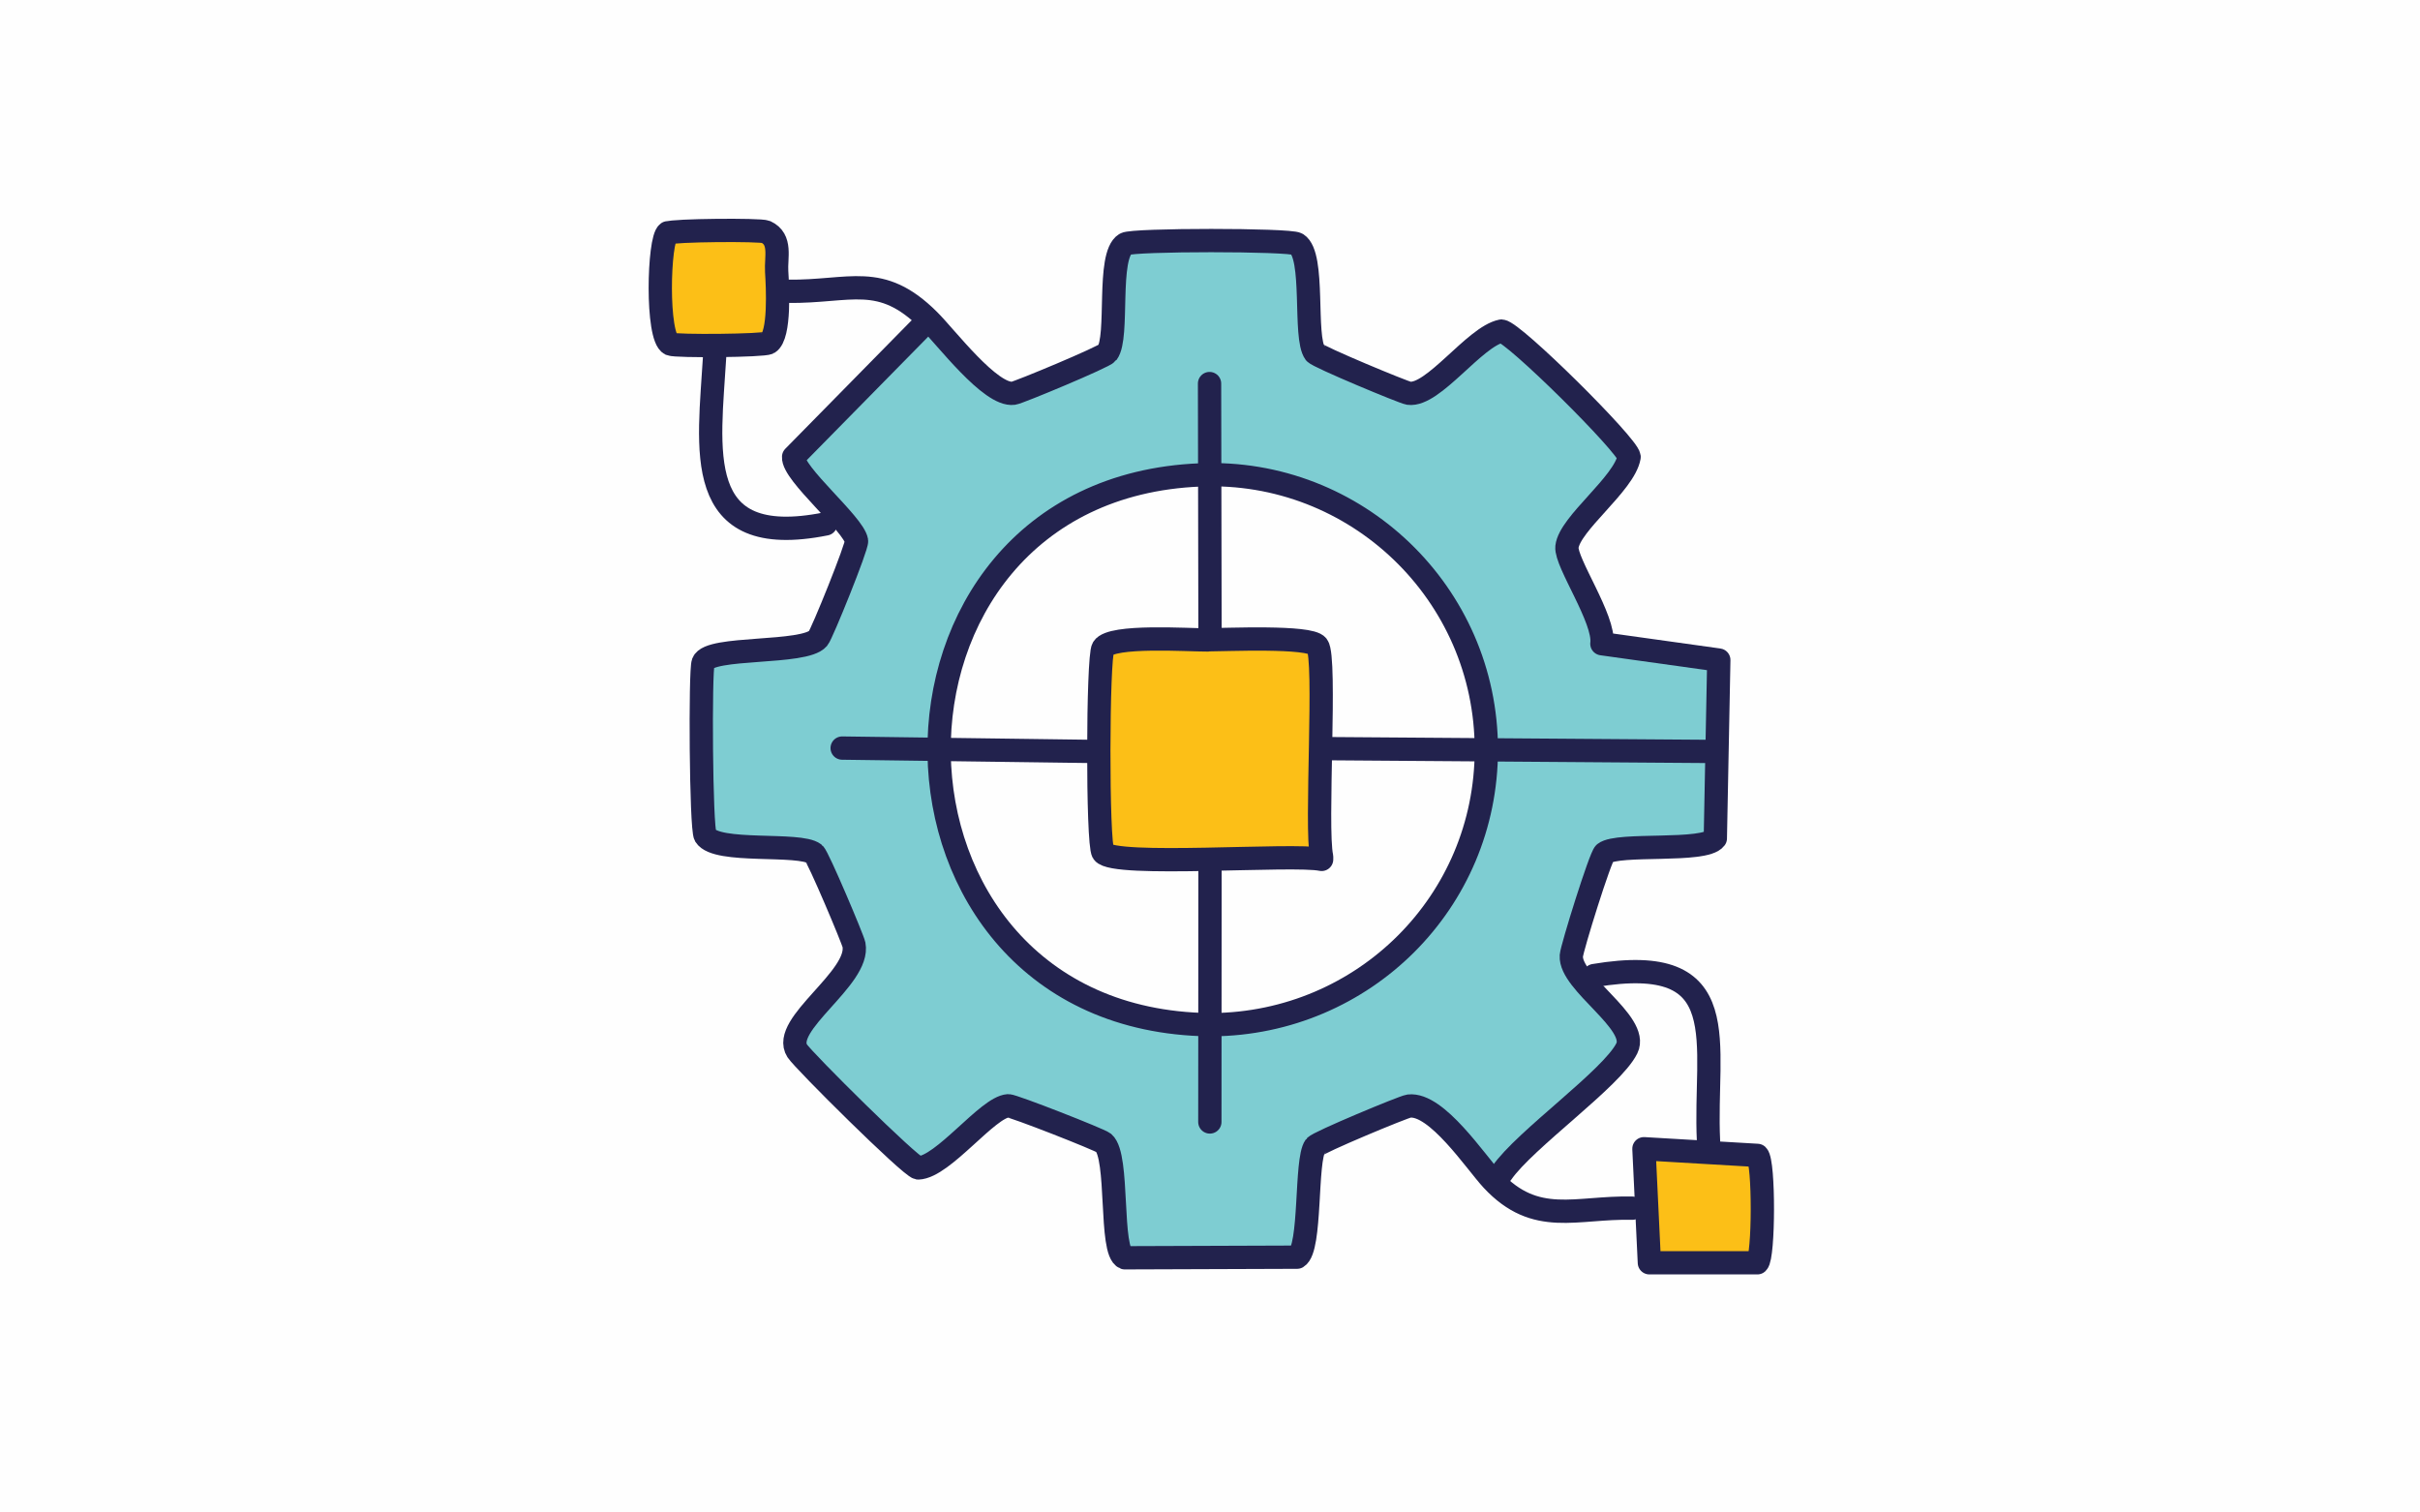 <?xml version="1.0" encoding="UTF-8"?>
<svg id="Layer_1" xmlns="http://www.w3.org/2000/svg" version="1.1" viewBox="0 0 160 100">
  <!-- Generator: Adobe Illustrator 29.2.1, SVG Export Plug-In . SVG Version: 2.1.0 Build 116)  -->
  <defs>
    <style>
      .st0 {
        fill: #fcbf17;
      }

      .st0, .st1, .st2 {
        stroke: #22224d;
        stroke-linecap: round;
        stroke-linejoin: round;
        stroke-width: 1.54px;
      }

      .st3 {
        fill: #7ecdd2;
      }

      .st1 {
        fill: none;
      }

      .st2, .st4 {
        fill: #fefefe;
      }
    </style>
  </defs>
  <g id="Generative_Object">
    <g>
      <rect class="st4" x="-23.06" y="-30.5" width="206.12" height="160"/>
      <g>
        <path class="st3" d="M74.41,16.13c.48-.3,10.87-.3,11.35,0,1.21.76.43,6.17,1.19,7.2.21.27,5.86,2.62,6.2,2.67,1.62.22,4.35-3.75,6.13-4.11.79.05,8.35,7.54,8.44,8.32-.31,1.78-3.95,4.41-4.11,5.95-.1,1.03,2.52,4.79,2.31,6.4l7.73,1.08-.23,11.79c-.7.95-6.42.28-7.32.98-.28.22-2.16,6.25-2.2,6.78-.12,1.8,4.51,4.42,3.67,6.12-.97,1.98-6.75,6.03-8.27,8.24l-.63.49c-1.1-1.19-3.68-5.11-5.51-4.88-.33.04-6,2.4-6.2,2.67-.64.89-.23,6.75-1.19,7.32l-11.39.04c-1.04-.39-.36-6.72-1.4-7.6-.26-.22-5.96-2.47-6.31-2.45-1.37.08-4.29,4.03-5.95,4.11-.54-.12-7.57-7.1-8-7.74-1.13-1.75,4.17-4.82,3.75-7.02-.06-.36-2.37-5.81-2.63-6.02-.97-.75-6.45,0-7.2-1.19-.31-.49-.35-10.9-.14-11.44.43-1.11,6.7-.53,7.6-1.6.24-.3,2.6-6.12,2.54-6.45-.19-1.13-4.24-4.46-4.16-5.55l8.31-8.45.64-.59c1.1,1.08,4.08,5.04,5.6,4.83.33-.04,6-2.4,6.2-2.67.79-1.07-.05-6.43,1.19-7.2v-.03h-.01Z"/>
        <g>
          <path class="st2" d="M98.27,49.56c0-10.32-8.61-18.59-18.92-18.16-23.28.94-22.94,36.03.59,36.35h.19c10.04-.08,18.14-8.12,18.14-18.18h0Z"/>
          <path class="st0" d="M79.85,42.3c1.17,0,6.75-.26,7.25.4.61.79-.14,12.07.28,13.94v.18c-1.87-.4-13.76.54-14.45-.46-.39-.55-.36-12.95,0-13.51.55-.89,5.66-.53,6.9-.54h.02Z"/>
        </g>
      </g>
      <path class="st0" d="M108.69,75.95h0l7.5.44c.45.45.43,6.7,0,7.1h-7.14l-.36-7.54Z"/>
      <path class="st0" d="M44.15,15.41c.3-.19,6.11-.24,6.48-.08,1.06.49.66,1.69.72,2.63s.24,4.23-.54,4.71c-.31.19-6.11.24-6.48.08-.95-.45-.79-6.94-.18-7.36h0v.02Z"/>
    </g>
    <g>
      <line class="st1" x1="79.97" y1="25.36" x2="80" y2="41.58"/>
      <path class="st1" d="M60.78,21.76l-8.31,8.45c-.08,1.1,3.97,4.43,4.16,5.55.06.35-2.29,6.16-2.54,6.45-.9,1.07-7.18.49-7.6,1.6-.21.53-.15,10.95.14,11.44.75,1.2,6.24.44,7.2,1.19.26.21,2.56,5.66,2.63,6.02.43,2.2-4.87,5.28-3.75,7.02.43.66,7.46,7.64,8,7.74,1.65-.06,4.59-4.03,5.95-4.11.33-.01,6.04,2.23,6.31,2.45,1.04.88.37,7.21,1.4,7.6l11.39-.04c.95-.57.54-6.43,1.19-7.32.19-.27,5.86-2.63,6.2-2.67,1.83-.22,4.42,3.71,5.51,4.88,2.89,3.1,5.53,1.78,9.26,1.87"/>
      <path class="st1" d="M105.4,64.5c9.52-1.6,7.24,4.48,7.56,10.95"/>
      <path class="st1" d="M52.07,19.26c4.17.05,6.14-1.28,9.34,1.91,1.1,1.08,4.08,5.04,5.6,4.83.33-.04,6-2.4,6.2-2.67.79-1.07-.05-6.43,1.19-7.2.48-.3,10.87-.3,11.35,0,1.21.76.43,6.17,1.19,7.2.21.27,5.86,2.62,6.2,2.67,1.62.22,4.35-3.75,6.13-4.11.79.05,8.35,7.54,8.44,8.32-.31,1.78-3.95,4.41-4.11,5.95-.1,1.03,2.52,4.79,2.31,6.4l7.73,1.08-.23,11.79c-.7.95-6.42.28-7.32.98-.28.22-2.16,6.25-2.2,6.78-.12,1.8,4.51,4.42,3.67,6.12-.97,1.98-6.75,6.03-8.27,8.24"/>
      <line class="st1" x1="80" y1="57.6" x2="79.99" y2="74.18"/>
      <path class="st1" d="M47.25,23.55c-.36,6.13-1.58,12.87,7.34,11.09"/>
      <line class="st1" x1="88.1" y1="49.5" x2="112.79" y2="49.68"/>
      <line class="st1" x1="55.68" y1="49.46" x2="72.08" y2="49.68"/>
    </g>
  </g>
</svg>